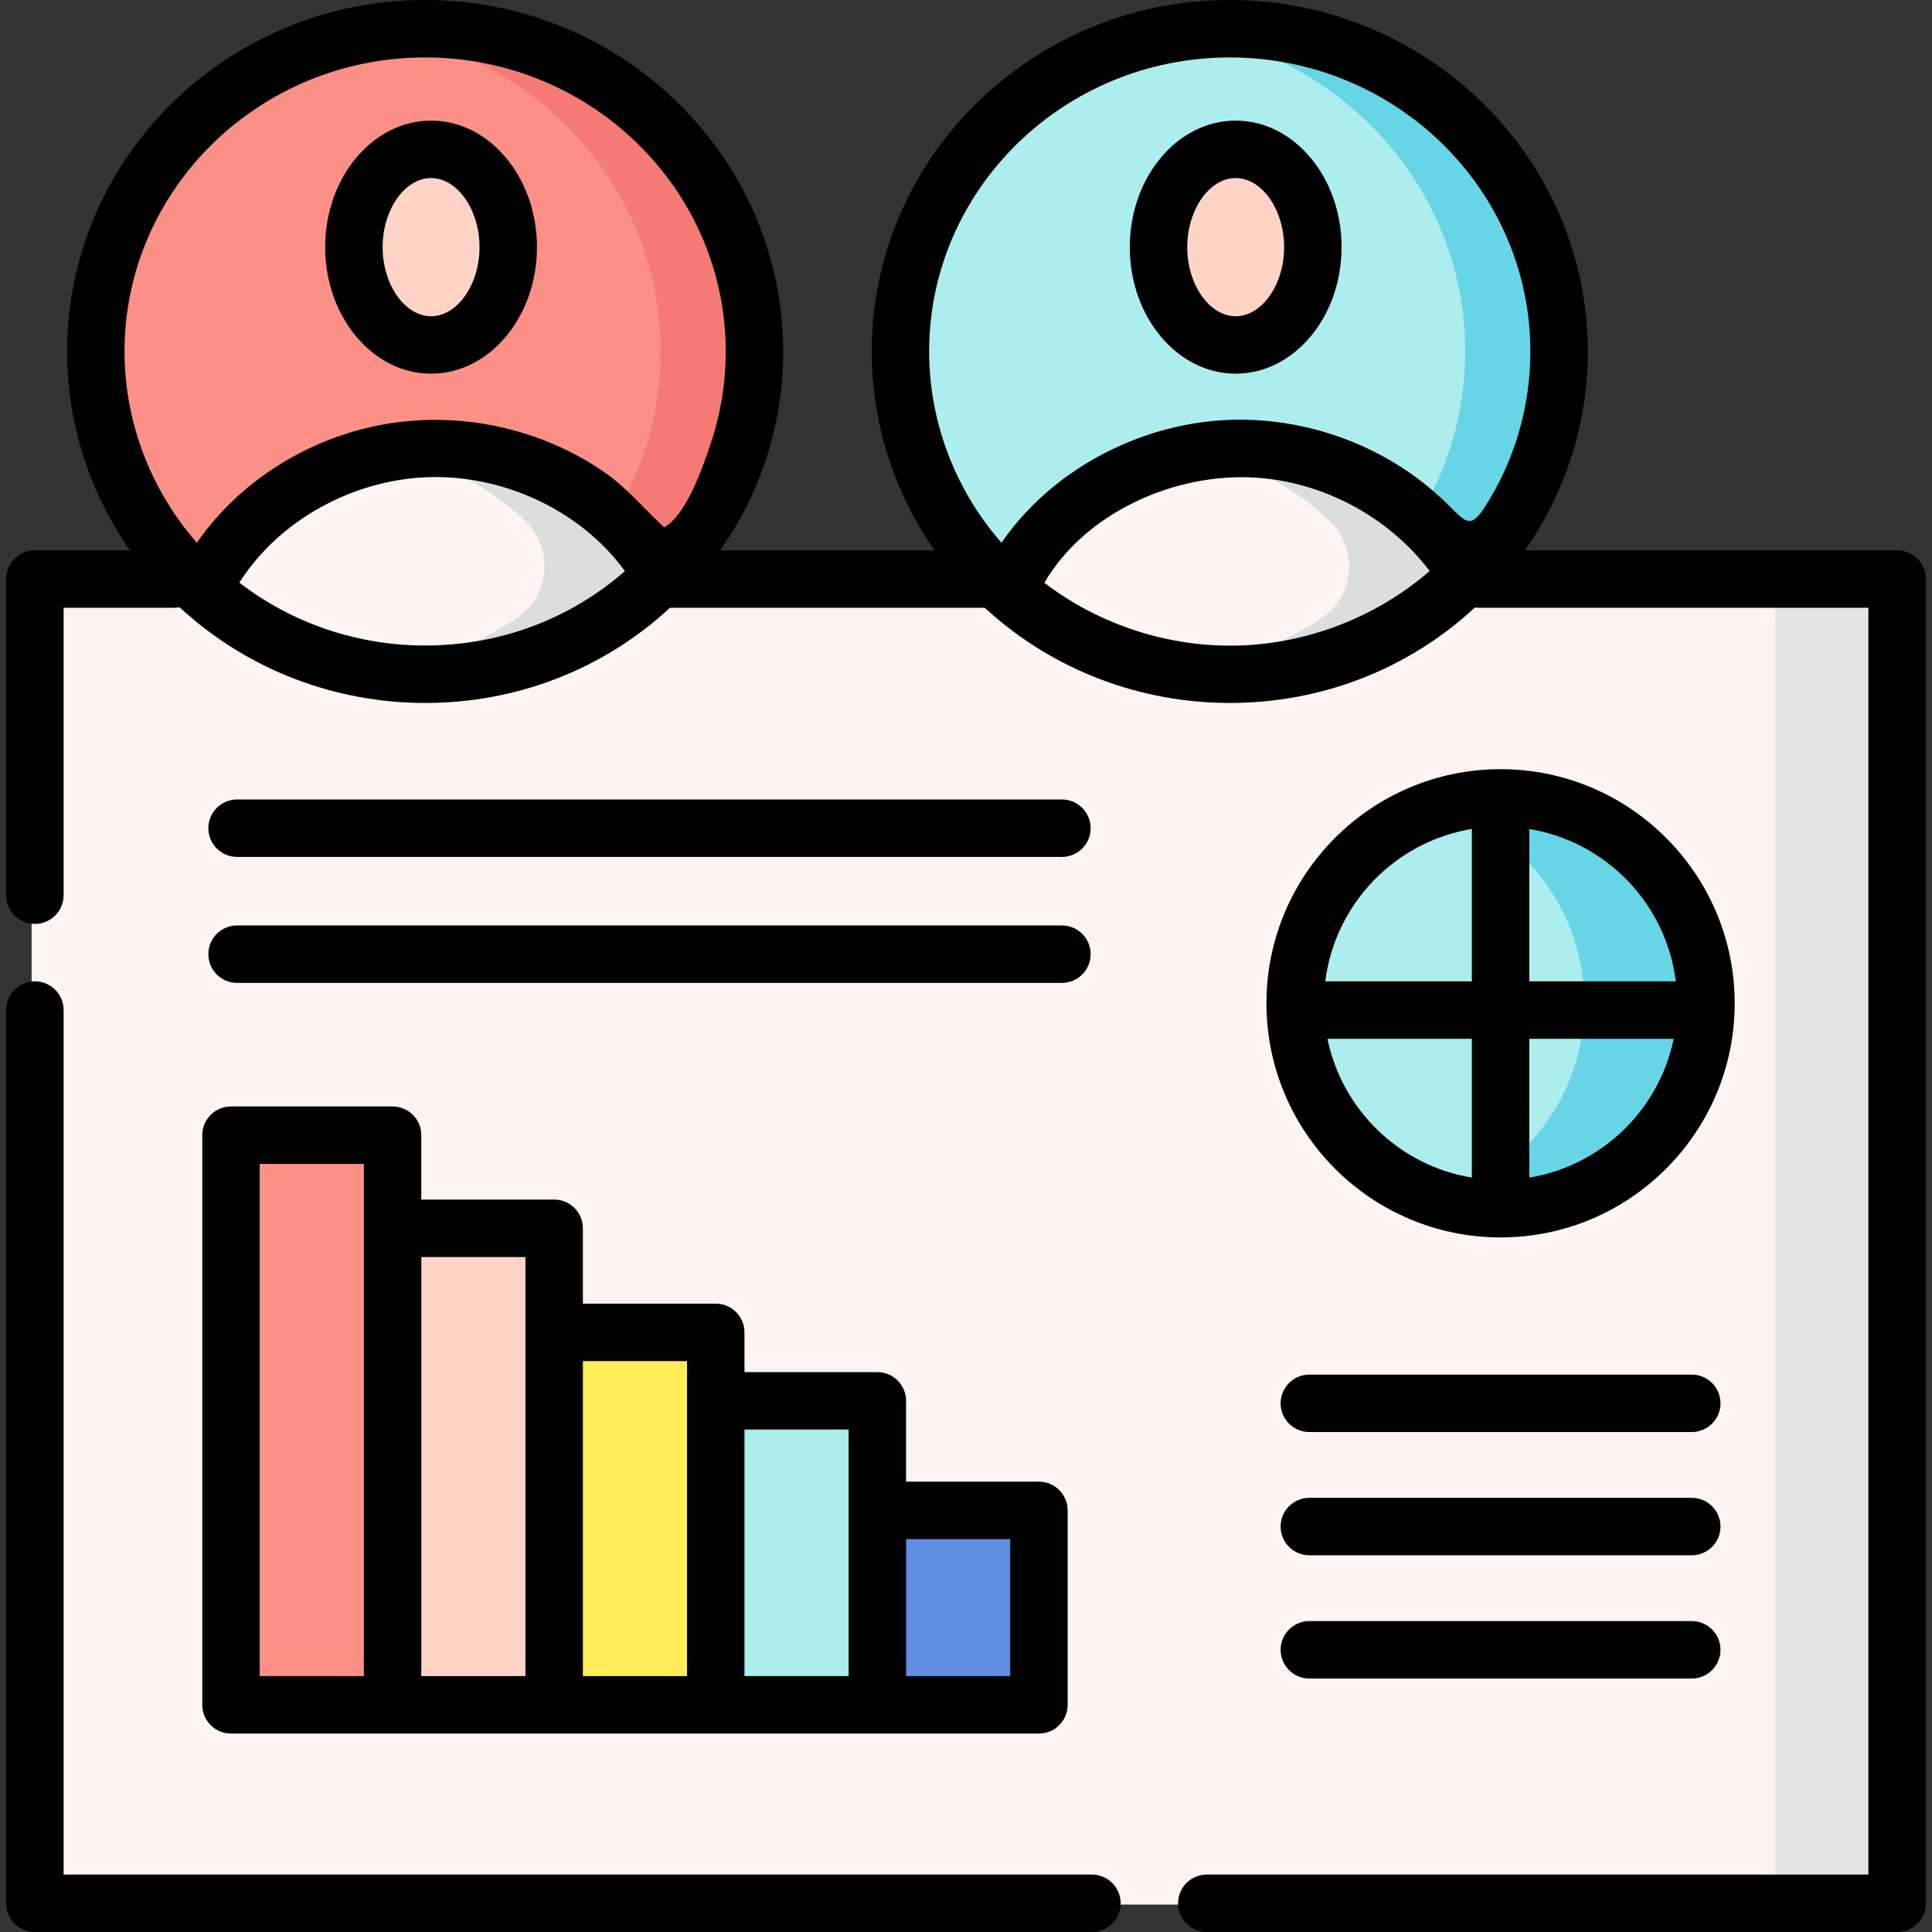 <?xml version="1.0" encoding="iso-8859-1"?>
<!-- Generator: Adobe Illustrator 21.0.0, SVG Export Plug-In . SVG Version: 6.00 Build 0)  -->
<svg version="1.1" id="Capa_1" xmlns="http://www.w3.org/2000/svg" xmlns:xlink="http://www.w3.org/1999/xlink" x="0px" y="0px"
	 viewBox="0 0 504.543 504.543" style="enable-background:new 0 0 504.543 504.543;" xml:space="preserve">
<rect x="0" y="0" width="504.543" height="504.543" fill="#333333" stroke="none"/>
<g>
	<g>
		<polyline style="fill:#FFF4F1;" points="173.946,151.55 494.579,151.55 494.579,497.377 8.259,497.377 8.259,151.55 
			49.187,151.55 		"/>
	</g>
	<g>
		<line style="fill:#FFF4F1;" x1="50.04" y1="151.216" x2="174.799" y2="151.216"/>
	</g>
	<g>
		<rect x="463.678" y="151.216" style="fill:#E3E5E6;" width="31.753" height="345.827"/>
	</g>
	<g>
		<rect x="60.327" y="296.453" style="fill:#FC9086;" width="42.198" height="148.765"/>
	</g>
	<g>
		<rect x="102.525" y="320.77" style="fill:#FFD4C6;" width="42.198" height="124.447"/>
	</g>
	<g>
		<rect x="144.723" y="347.949" style="fill:#FFEC56;" width="42.198" height="97.269"/>
	</g>
	<g>
		<rect x="186.92" y="365.829" style="fill:#ACEDED;" width="42.198" height="79.389"/>
	</g>
	<g>
		<rect x="229.118" y="394.438" style="fill:#5E8EE1;" width="42.198" height="50.78"/>
	</g>
	<g>
		<circle style="fill:#ACEDED;" cx="391.873" cy="262.011" r="53.641"/>
	</g>
	<g>
		<path style="fill:#66D6E6;" d="M391.873,208.37c-5.528,0-10.859,0.838-15.877,2.391c21.874,6.769,37.764,27.153,37.764,51.251
			s-15.891,44.482-37.764,51.251c5.017,1.553,10.349,2.391,15.877,2.391c29.625,0,53.641-24.016,53.641-53.641
			S421.498,208.37,391.873,208.37z"/>
	</g>
	<g>
		<g>
			<path style="fill:#ACEDED;" d="M324,117.136c25.431,0,47.559,13.394,59.025,33.163c14.93-15.161,24.13-35.777,24.13-58.51
				c0-46.551-38.506-84.289-86.006-84.289s-86.006,37.737-86.006,84.289c0,24.695,10.838,46.908,28.105,62.324
				c0.402-1.233,0.943-2.456,1.634-3.655C276.319,130.601,298.501,117.136,324,117.136z"/>
		</g>
		<g>
			<g>
				<path style="fill:#66D6E6;" d="M321.148,7.5c-4.162,0-8.253,0.296-12.258,0.856c41.693,5.831,73.749,40.96,73.749,83.433
					c0,15.754-4.421,30.489-12.102,43.099c4.938,4.489,9.163,9.68,12.488,15.412c14.93-15.161,24.13-35.777,24.13-58.51
					C407.155,45.237,368.648,7.5,321.148,7.5z"/>
			</g>
		</g>
		<g>
			<path style="fill:#FFF4F1;" d="M383.025,150.299c-11.465-19.769-33.594-33.163-59.025-33.163c-25.5,0-47.681,13.465-59.12,33.321
				c-0.691,1.199-1.231,2.422-1.634,3.655c15.282,13.644,35.6,21.965,57.901,21.965
				C345.452,176.077,367.384,166.183,383.025,150.299z"/>
		</g>
		<g>
			<path style="fill:#DBDEDF;" d="M324,117.136c-4.187,0-8.283,0.37-12.259,1.065c13.708,2.396,25.962,8.734,35.414,17.733
				c7.577,7.214,6.684,19.603-2.002,25.435c-10.625,7.134-22.964,11.991-36.291,13.854c4.013,0.563,8.115,0.854,12.286,0.854
				c24.303,0,46.235-9.894,61.877-25.778C371.56,130.53,349.432,117.136,324,117.136z"/>
		</g>
		<g>
			<ellipse style="fill:#FFD4C6;" cx="322.699" cy="64.542" rx="20.155" ry="25.542"/>
		</g>
	</g>
	<g>
		<g>
			<path style="fill:#FC9086;" d="M113.876,117.136c25.431,0,47.559,13.394,59.025,33.163c14.93-15.161,24.13-35.777,24.13-58.51
				c0-46.551-38.506-84.289-86.006-84.289S25.018,45.237,25.018,91.789c0,24.695,10.838,46.908,28.105,62.324
				c0.402-1.233,0.943-2.456,1.634-3.655C66.195,130.601,88.377,117.136,113.876,117.136z"/>
		</g>
		<g>
			<g>
				<path style="fill:#F57A73;" d="M111.024,7.5c-4.162,0-8.253,0.296-12.258,0.856c41.693,5.831,73.749,40.96,73.749,83.433
					c0,15.754-4.421,30.489-12.102,43.099c4.938,4.489,9.163,9.68,12.488,15.412c14.93-15.161,24.13-35.777,24.13-58.51
					C197.031,45.237,158.524,7.5,111.024,7.5z"/>
			</g>
		</g>
		<g>
			<path style="fill:#FFF4F1;" d="M172.901,150.299c-11.465-19.769-33.594-33.163-59.025-33.163c-25.5,0-47.681,13.465-59.12,33.321
				c-0.691,1.199-1.231,2.422-1.634,3.655c15.282,13.644,35.6,21.965,57.901,21.965C135.328,176.077,157.26,166.183,172.901,150.299
				z"/>
		</g>
		<g>
			<path style="fill:#DBDEDF;" d="M113.876,117.136c-4.187,0-8.283,0.37-12.259,1.065c13.708,2.396,25.962,8.734,35.414,17.733
				c7.577,7.214,6.684,19.603-2.002,25.435c-10.625,7.134-22.964,11.991-36.291,13.854c4.013,0.563,8.115,0.854,12.286,0.854
				c24.303,0,46.235-9.894,61.877-25.778C161.436,130.53,139.307,117.136,113.876,117.136z"/>
		</g>
		<g>
			<ellipse style="fill:#FFD4C6;" cx="112.575" cy="64.542" rx="20.155" ry="25.542"/>
		</g>
	</g>
	<g>
		<path d="M322.699,97.583c15.249,0,27.655-14.822,27.655-33.042S337.948,31.5,322.699,31.5s-27.654,14.822-27.654,33.042
			S307.45,97.583,322.699,97.583z M322.699,46.5c6.86,0,12.655,8.262,12.655,18.042s-5.795,18.042-12.655,18.042
			c-6.859,0-12.654-8.262-12.654-18.042S315.84,46.5,322.699,46.5z"/>
		<path d="M112.575,97.583c15.249,0,27.655-14.822,27.655-33.042S127.824,31.5,112.575,31.5S84.921,46.322,84.921,64.542
			S97.326,97.583,112.575,97.583z M112.575,46.5c6.86,0,12.655,8.262,12.655,18.042s-5.795,18.042-12.655,18.042
			c-6.859,0-12.654-8.262-12.654-18.042S105.716,46.5,112.575,46.5z"/>
		<path d="M285.157,489.543H16.612V263.777c0-4.142-3.357-7.5-7.5-7.5s-7.5,3.358-7.5,7.5v233.267c0,4.142,3.357,7.5,7.5,7.5
			h276.045c4.143,0,7.5-3.358,7.5-7.5S289.3,489.543,285.157,489.543z"/>
		<path d="M495.431,143.716h-97.213c10.666-15.192,16.437-33.165,16.437-51.928C414.655,41.176,372.708,0,321.148,0
			s-93.506,41.176-93.506,91.789c0,18.654,5.837,36.762,16.424,51.928h-55.972c10.666-15.192,16.437-33.165,16.437-51.928
			C204.531,41.176,162.584,0,111.024,0S17.518,41.176,17.518,91.789c0,18.654,5.837,36.762,16.424,51.928H9.112
			c-4.143,0-7.5,3.358-7.5,7.5v82.561c0,4.142,3.357,7.5,7.5,7.5s7.5-3.358,7.5-7.5v-75.061h28.927c0.457,0,0.903-0.047,1.338-0.126
			l1.251,1.117c17.241,15.393,39.578,23.87,62.896,23.87c24.028,0,46.565-8.796,63.96-24.861h82.157l1.11,0.991
			c17.241,15.393,39.578,23.87,62.896,23.87c24.056,0,46.617-8.817,64.021-24.917c0.291,0.034,0.585,0.057,0.885,0.057h101.878
			v330.827H315.157c-4.143,0-7.5,3.358-7.5,7.5s3.357,7.5,7.5,7.5h180.274c4.143,0,7.5-3.358,7.5-7.5V151.216
			C502.931,147.074,499.574,143.716,495.431,143.716z M321.148,15c43.289,0,78.507,34.447,78.507,76.788
			c0,9.319-1.729,18.618-5.11,27.304c-1.737,4.462-3.901,8.757-6.451,12.809c-3.889,6.181-4.994,4.822-9.665,0.166
			c-5.199-5.183-11.092-9.584-17.558-13.066c-12.657-6.816-27.242-10.145-41.605-9.258c-21.971,1.357-43.617,12.642-56.656,30.484
			c-0.199,0.272-0.393,0.547-0.588,0.822c-0.163,0.23-0.331,0.455-0.491,0.687c-12.097-13.836-18.888-31.583-18.888-49.948
			C242.642,49.447,277.86,15,321.148,15z M111.024,15c43.289,0,78.507,34.447,78.507,76.789c0,8.183-1.329,16.356-3.949,24.11
			c-2.08,6.156-6.274,18.495-12.122,21.833c-5.375-4.925-9.642-10.311-15.754-14.51c-5.873-4.035-12.321-7.223-19.076-9.489
			c-13.344-4.476-27.886-5.335-41.633-2.259c-17.785,3.98-34.418,14.525-45.099,29.577c-0.163,0.23-0.331,0.455-0.491,0.687
			c-12.097-13.836-18.888-31.583-18.888-49.948C32.518,49.447,67.736,15,111.024,15z M111.024,168.577
			c-17.704,0-34.726-5.796-48.524-16.423c10.332-16.282,29.463-26.655,48.613-27.516c19.822-0.891,40.337,8.376,52.09,24.501
			C148.817,161.716,130.508,168.577,111.024,168.577z M321.148,168.616c-17.344-0.021-34.643-5.871-48.411-16.426
			c10.746-18.374,33.951-28.643,54.728-27.483c17.854,0.996,35.089,10.164,45.895,24.411c-13.715,11.91-31.608,18.908-49.764,19.463
			C322.78,168.605,321.964,168.617,321.148,168.616z"/>
		<path d="M61.912,256.683h215.411c4.143,0,7.5-3.358,7.5-7.5s-3.357-7.5-7.5-7.5H61.912c-4.143,0-7.5,3.358-7.5,7.5
			S57.769,256.683,61.912,256.683z"/>
		<path d="M441.807,358.978h-99.869c-4.143,0-7.5,3.358-7.5,7.5s3.357,7.5,7.5,7.5h99.869c4.143,0,7.5-3.358,7.5-7.5
			S445.95,358.978,441.807,358.978z"/>
		<path d="M441.807,391.163h-99.869c-4.143,0-7.5,3.358-7.5,7.5s3.357,7.5,7.5,7.5h99.869c4.143,0,7.5-3.358,7.5-7.5
			S445.95,391.163,441.807,391.163z"/>
		<path d="M441.807,423.347h-99.869c-4.143,0-7.5,3.358-7.5,7.5s3.357,7.5,7.5,7.5h99.869c4.143,0,7.5-3.358,7.5-7.5
			S445.95,423.347,441.807,423.347z"/>
		<path d="M61.912,223.783h215.411c4.143,0,7.5-3.358,7.5-7.5s-3.357-7.5-7.5-7.5H61.912c-4.143,0-7.5,3.358-7.5,7.5
			S57.769,223.783,61.912,223.783z"/>
		<path d="M52.827,445.218c0,4.142,3.357,7.5,7.5,7.5h42.198h42.197h42.198h42.197h42.198c4.143,0,7.5-3.358,7.5-7.5v-50.78
			c0-4.142-3.357-7.5-7.5-7.5h-34.698v-21.108c0-4.142-3.357-7.5-7.5-7.5h-34.697v-10.38c0-4.142-3.357-7.5-7.5-7.5h-34.698v-19.678
			c0-4.142-3.357-7.5-7.5-7.5h-34.697v-16.817c0-4.142-3.357-7.5-7.5-7.5H60.327c-4.143,0-7.5,3.358-7.5,7.5V445.218z
			 M263.816,401.938v35.78h-27.198v-35.78H263.816z M221.618,373.329v21.108v43.28h-27.197v-64.389H221.618z M179.421,355.449v10.38
			v71.889h-27.198v-82.269H179.421z M137.222,328.271v19.678v89.769h-27.197V328.271H137.222z M67.827,303.953h27.198v16.817
			v116.947H67.827V303.953z"/>
		<path d="M391.873,200.87c-33.714,0-61.142,27.428-61.142,61.141s27.428,61.141,61.142,61.141s61.142-27.428,61.142-61.141
			S425.587,200.87,391.873,200.87z M437.645,256.277h-38.272v-39.788C419.402,219.778,435.119,236.005,437.645,256.277z
			 M384.373,216.489v39.788H346.1C348.626,236.005,364.344,219.778,384.373,216.489z M346.666,271.277h37.707v36.256
			C365.52,304.438,350.475,289.883,346.666,271.277z M399.373,307.533v-36.256h37.707
			C433.271,289.883,418.226,304.438,399.373,307.533z"/>
	</g>
</g>
<g>
</g>
<g>
</g>
<g>
</g>
<g>
</g>
<g>
</g>
<g>
</g>
<g>
</g>
<g>
</g>
<g>
</g>
<g>
</g>
<g>
</g>
<g>
</g>
<g>
</g>
<g>
</g>
<g>
</g>
</svg>
